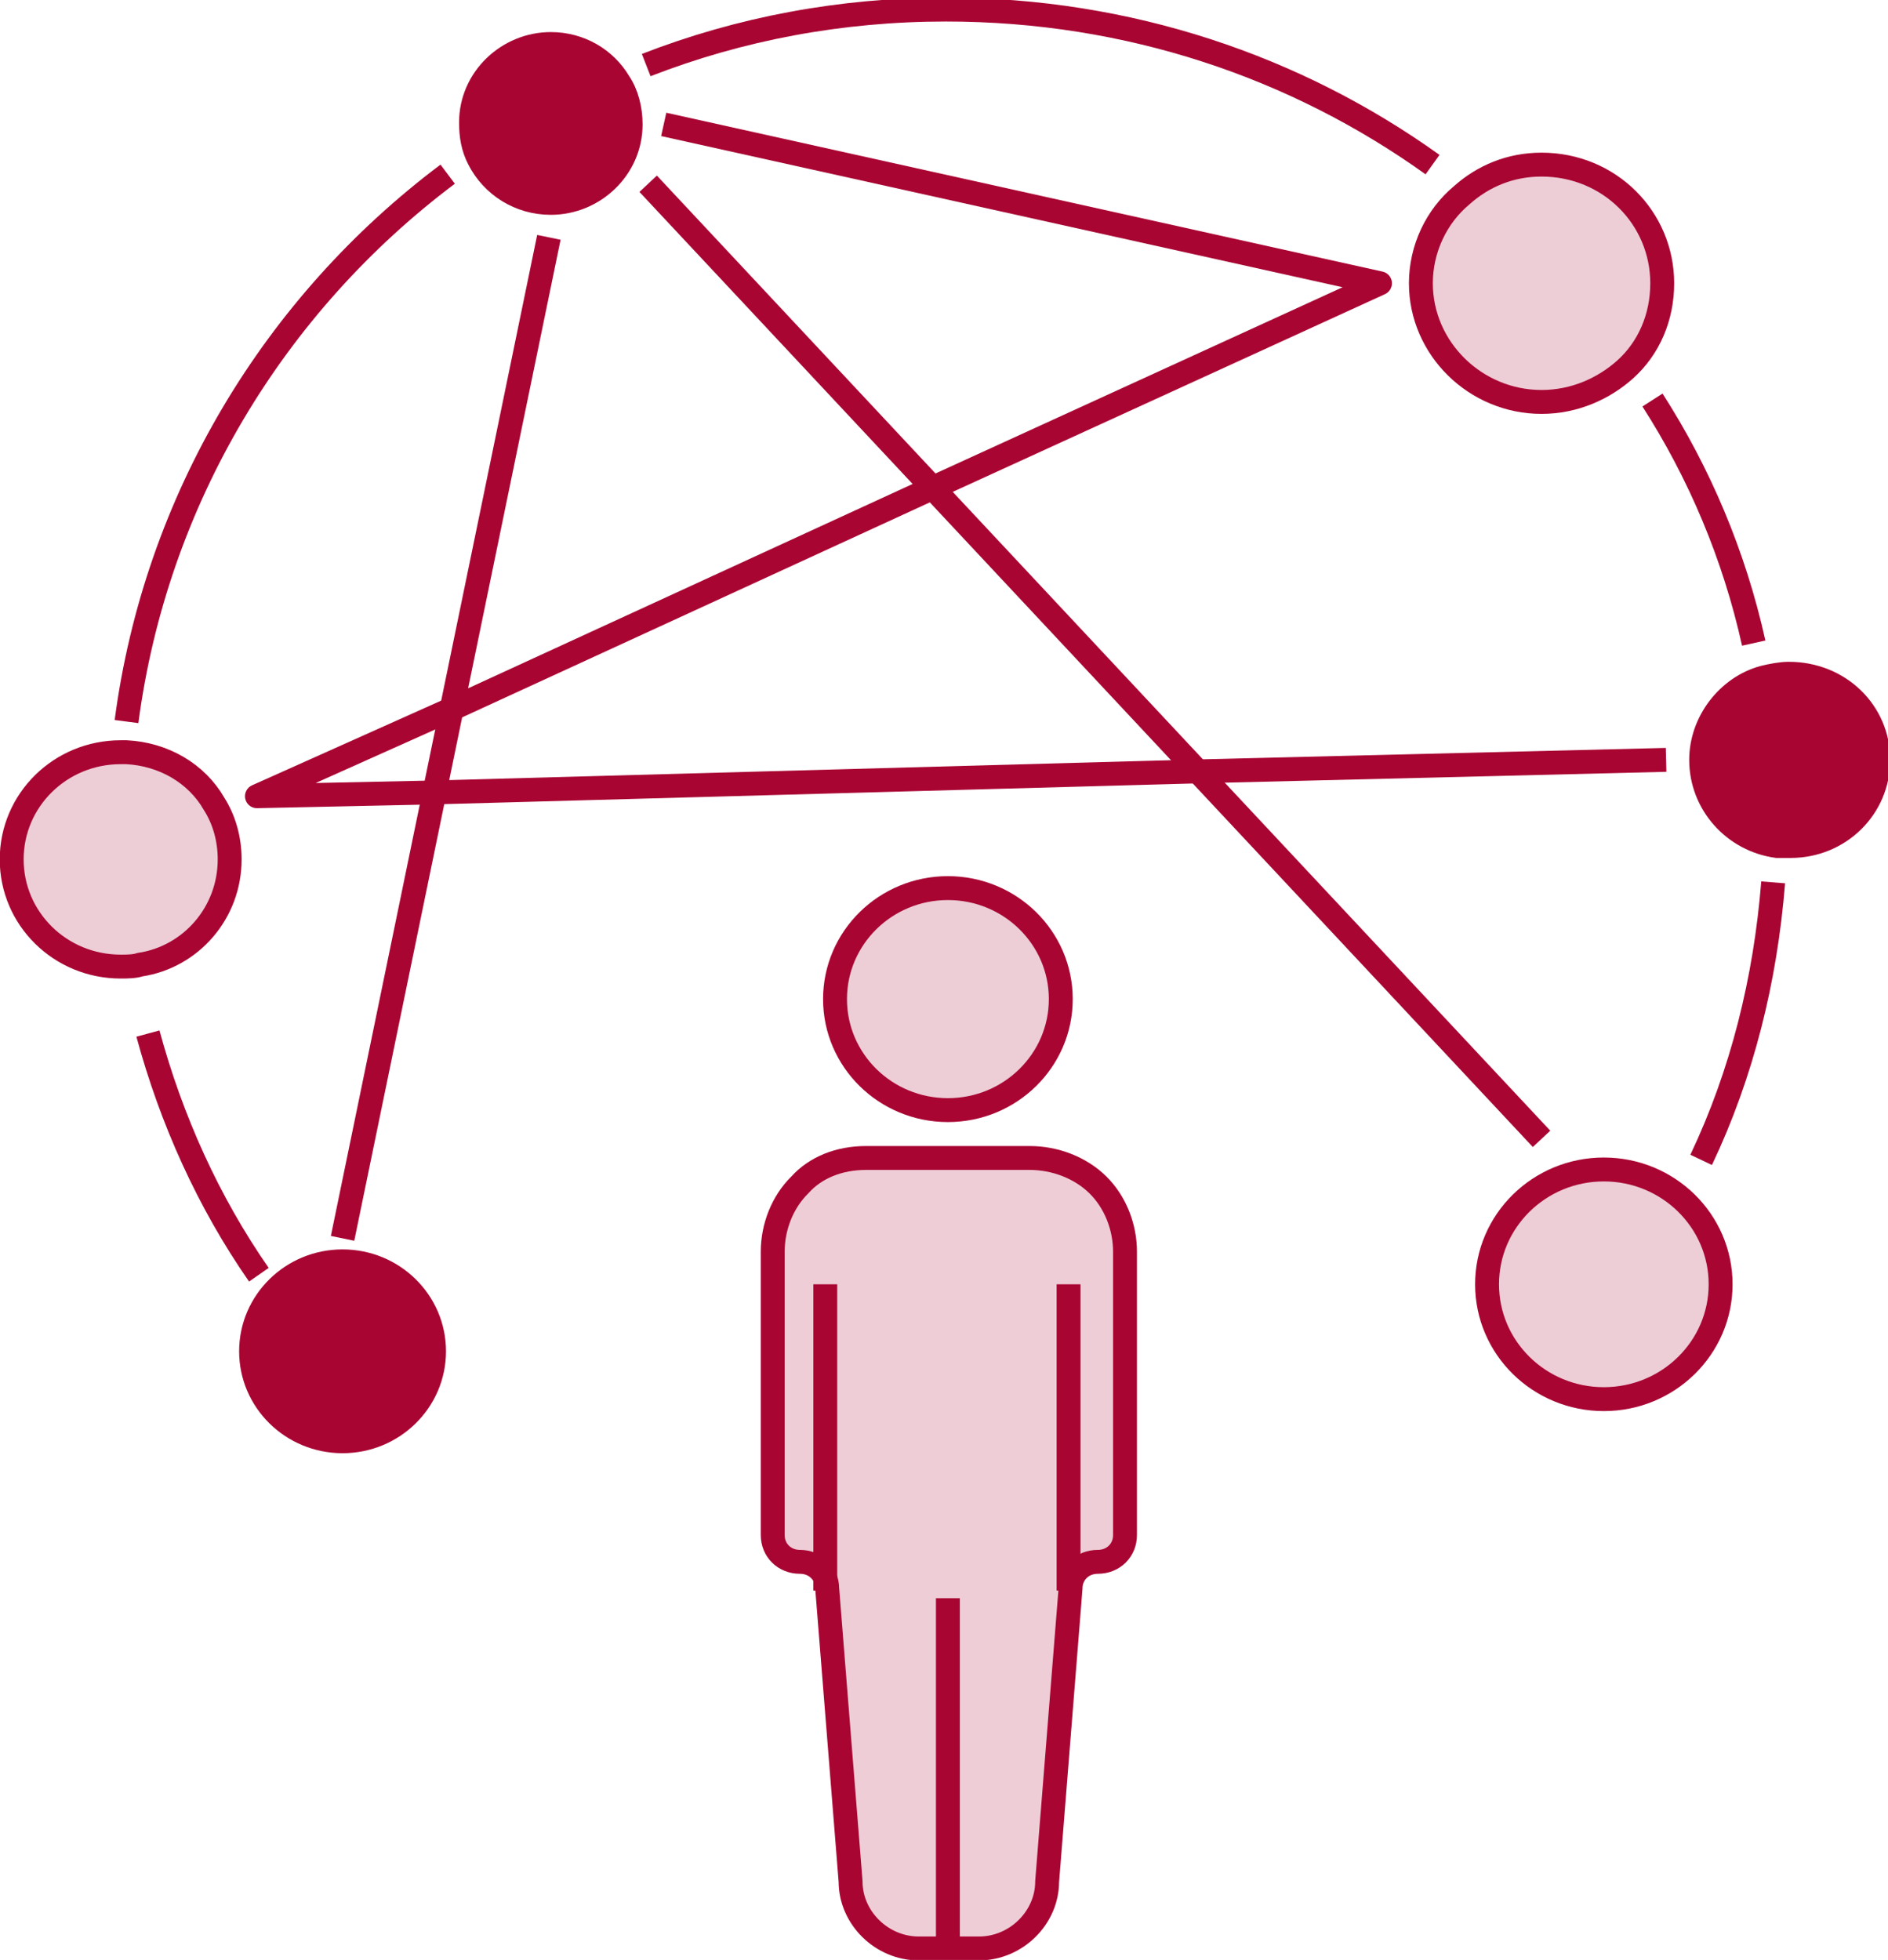 <?xml version="1.0" encoding="UTF-8"?> <svg xmlns="http://www.w3.org/2000/svg" width="79" height="82" viewBox="0 0 79 82" fill="none"><g clip-path="url(#clip0)"><path d="M39.663 46.445C42.272 46.445 44.387 44.366 44.387 41.801C44.387 39.236 42.272 37.156 39.663 37.156C37.054 37.156 34.94 39.236 34.94 41.801C34.94 44.366 37.054 46.445 39.663 46.445Z" stroke="#A90533" stroke-miterlimit="10"></path><path d="M36.242 48.447H43.084C44.142 48.447 45.201 48.848 45.934 49.568C46.667 50.289 47.074 51.33 47.074 52.371V64.223C47.074 64.863 46.586 65.344 45.934 65.344C45.282 65.344 44.794 65.824 44.794 66.465L43.816 78.717C43.816 80.238 42.513 81.519 40.966 81.519H38.441C36.894 81.519 35.591 80.238 35.591 78.717L34.613 66.465C34.613 65.824 34.125 65.344 33.473 65.344C32.822 65.344 32.333 64.863 32.333 64.223V52.371C32.333 51.33 32.74 50.289 33.473 49.568C34.125 48.848 35.102 48.447 36.242 48.447Z" stroke="#A90533" stroke-miterlimit="10"></path><path d="M39.663 66.865V81.6" stroke="#A90533" stroke-miterlimit="10"></path><path d="M44.712 66.545V53.732" stroke="#A90533" stroke-miterlimit="10"></path><path d="M34.532 66.545V53.732" stroke="#A90533" stroke-miterlimit="10"></path><path opacity="0.2" d="M39.663 46.445C42.272 46.445 44.387 44.366 44.387 41.801C44.387 39.236 42.272 37.156 39.663 37.156C37.054 37.156 34.94 39.236 34.94 41.801C34.94 44.366 37.054 46.445 39.663 46.445Z" fill="#A90533"></path><g opacity="0.2"><path d="M36.242 48.447H43.084C44.142 48.447 45.201 48.848 45.934 49.568C46.667 50.289 47.074 51.33 47.074 52.371V64.223C47.074 64.863 46.586 65.344 45.934 65.344C45.282 65.344 44.794 65.824 44.794 66.465L43.816 78.717C43.816 80.238 42.513 81.519 40.966 81.519H38.441C36.894 81.519 35.591 80.238 35.591 78.717L34.613 66.465C34.613 65.824 34.125 65.344 33.473 65.344C32.822 65.344 32.333 64.863 32.333 64.223V52.371C32.333 51.33 32.74 50.289 33.473 49.568C34.125 48.848 35.102 48.447 36.242 48.447Z" fill="#A90533"></path></g><path d="M73.381 26.906C72.566 23.223 71.1 19.779 69.145 16.736" stroke="#A90533" stroke-miterlimit="10"></path><path d="M5.294 30.189C6.516 20.9 11.484 12.732 18.732 7.287" stroke="#A90533" stroke-miterlimit="10"></path><path d="M6.19 43.242C7.167 46.846 8.715 50.289 10.832 53.332" stroke="#A90533" stroke-miterlimit="10"></path><path d="M27.039 2.723C30.948 1.201 35.183 0.4 39.581 0.4C47.237 0.4 54.241 2.803 59.942 6.887" stroke="#A90533" stroke-miterlimit="10"></path><path d="M71.182 48.527C72.892 44.924 73.869 41 74.195 36.916" stroke="#A90533" stroke-miterlimit="10"></path><path d="M64.503 47.647L27.121 7.688" stroke="#A90533" stroke-miterlimit="10"></path><path d="M69.715 31.791L50.169 32.272L18.243 33.152L10.751 33.312L18.976 29.629L39.011 20.42L57.743 11.852L27.772 5.205" stroke="#A90533" stroke-miterlimit="10" stroke-linejoin="round"></path><path d="M14.334 51.81L22.967 9.93" stroke="#A90533" stroke-miterlimit="10"></path><path d="M9.61 35.955C9.61 38.197 7.982 40.039 5.864 40.359C5.62 40.44 5.294 40.44 5.05 40.44C2.525 40.44 0.489 38.438 0.489 35.955C0.489 33.473 2.525 31.471 5.05 31.471C5.131 31.471 5.212 31.471 5.294 31.471C6.841 31.551 8.226 32.352 8.959 33.633C9.366 34.273 9.61 35.074 9.61 35.955Z" stroke="#A90533" stroke-miterlimit="10"></path><path d="M67.109 58.537C69.808 58.537 71.996 56.386 71.996 53.732C71.996 51.079 69.808 48.928 67.109 48.928C64.41 48.928 62.223 51.079 62.223 53.732C62.223 56.386 64.41 58.537 67.109 58.537Z" stroke="#A90533" stroke-miterlimit="10"></path><path d="M78.593 31.791C78.593 33.793 76.964 35.395 74.928 35.395C74.765 35.395 74.602 35.395 74.358 35.395C72.566 35.154 71.182 33.633 71.182 31.791C71.182 30.189 72.322 28.748 73.788 28.348C74.114 28.268 74.521 28.188 74.847 28.188C76.964 28.188 78.593 29.789 78.593 31.791Z" stroke="#A90533" stroke-miterlimit="10"></path><path d="M69.553 11.852C69.553 13.293 68.983 14.574 68.005 15.455C67.109 16.256 65.888 16.816 64.503 16.816C61.734 16.816 59.454 14.574 59.454 11.852C59.454 10.41 60.105 9.049 61.164 8.168C62.06 7.367 63.2 6.887 64.503 6.887C67.354 6.887 69.553 9.129 69.553 11.852Z" stroke="#A90533" stroke-miterlimit="10"></path><path d="M26.388 5.205C26.388 7.047 24.84 8.488 23.049 8.488C21.746 8.488 20.605 7.768 20.035 6.646C19.791 6.166 19.709 5.686 19.709 5.125C19.709 3.283 21.257 1.842 23.049 1.842C24.27 1.842 25.329 2.482 25.899 3.443C26.225 3.924 26.388 4.564 26.388 5.205Z" stroke="#A90533" stroke-miterlimit="10"></path><path d="M14.334 60.299C16.448 60.299 18.162 58.614 18.162 56.535C18.162 54.456 16.448 52.772 14.334 52.772C12.22 52.772 10.506 54.456 10.506 56.535C10.506 58.614 12.22 60.299 14.334 60.299Z" stroke="#A90533" stroke-miterlimit="10"></path><path opacity="0.2" d="M9.61 35.955C9.61 38.197 7.982 40.039 5.864 40.359C5.62 40.44 5.294 40.44 5.05 40.44C2.525 40.44 0.489 38.438 0.489 35.955C0.489 33.473 2.525 31.471 5.05 31.471C5.131 31.471 5.212 31.471 5.294 31.471C6.841 31.551 8.226 32.352 8.959 33.633C9.366 34.273 9.61 35.074 9.61 35.955Z" fill="#A90533"></path><path opacity="0.2" d="M67.109 58.537C69.808 58.537 71.996 56.386 71.996 53.732C71.996 51.079 69.808 48.928 67.109 48.928C64.41 48.928 62.223 51.079 62.223 53.732C62.223 56.386 64.41 58.537 67.109 58.537Z" fill="#A90533"></path><path d="M78.593 31.791C78.593 33.793 76.964 35.395 74.928 35.395C74.765 35.395 74.602 35.395 74.358 35.395C72.566 35.154 71.182 33.633 71.182 31.791C71.182 30.189 72.322 28.748 73.788 28.348C74.114 28.268 74.521 28.188 74.847 28.188C76.964 28.188 78.593 29.789 78.593 31.791Z" fill="#A90533"></path><path opacity="0.2" d="M69.553 11.852C69.553 13.293 68.983 14.574 68.005 15.455C67.109 16.256 65.888 16.816 64.503 16.816C61.734 16.816 59.454 14.574 59.454 11.852C59.454 10.41 60.105 9.049 61.164 8.168C62.06 7.367 63.2 6.887 64.503 6.887C67.354 6.887 69.553 9.129 69.553 11.852Z" fill="#A90533"></path><path d="M26.388 5.205C26.388 7.047 24.84 8.488 23.049 8.488C21.746 8.488 20.605 7.768 20.035 6.646C19.791 6.166 19.709 5.686 19.709 5.125C19.709 3.283 21.257 1.842 23.049 1.842C24.27 1.842 25.329 2.482 25.899 3.443C26.225 3.924 26.388 4.564 26.388 5.205Z" fill="#A90533"></path><path d="M14.334 60.299C16.448 60.299 18.162 58.614 18.162 56.535C18.162 54.456 16.448 52.772 14.334 52.772C12.22 52.772 10.506 54.456 10.506 56.535C10.506 58.614 12.22 60.299 14.334 60.299Z" fill="#A90533"></path></g><defs><clipPath id="clip0"><rect width="79" height="82" fill="white"></rect></clipPath></defs></svg> 